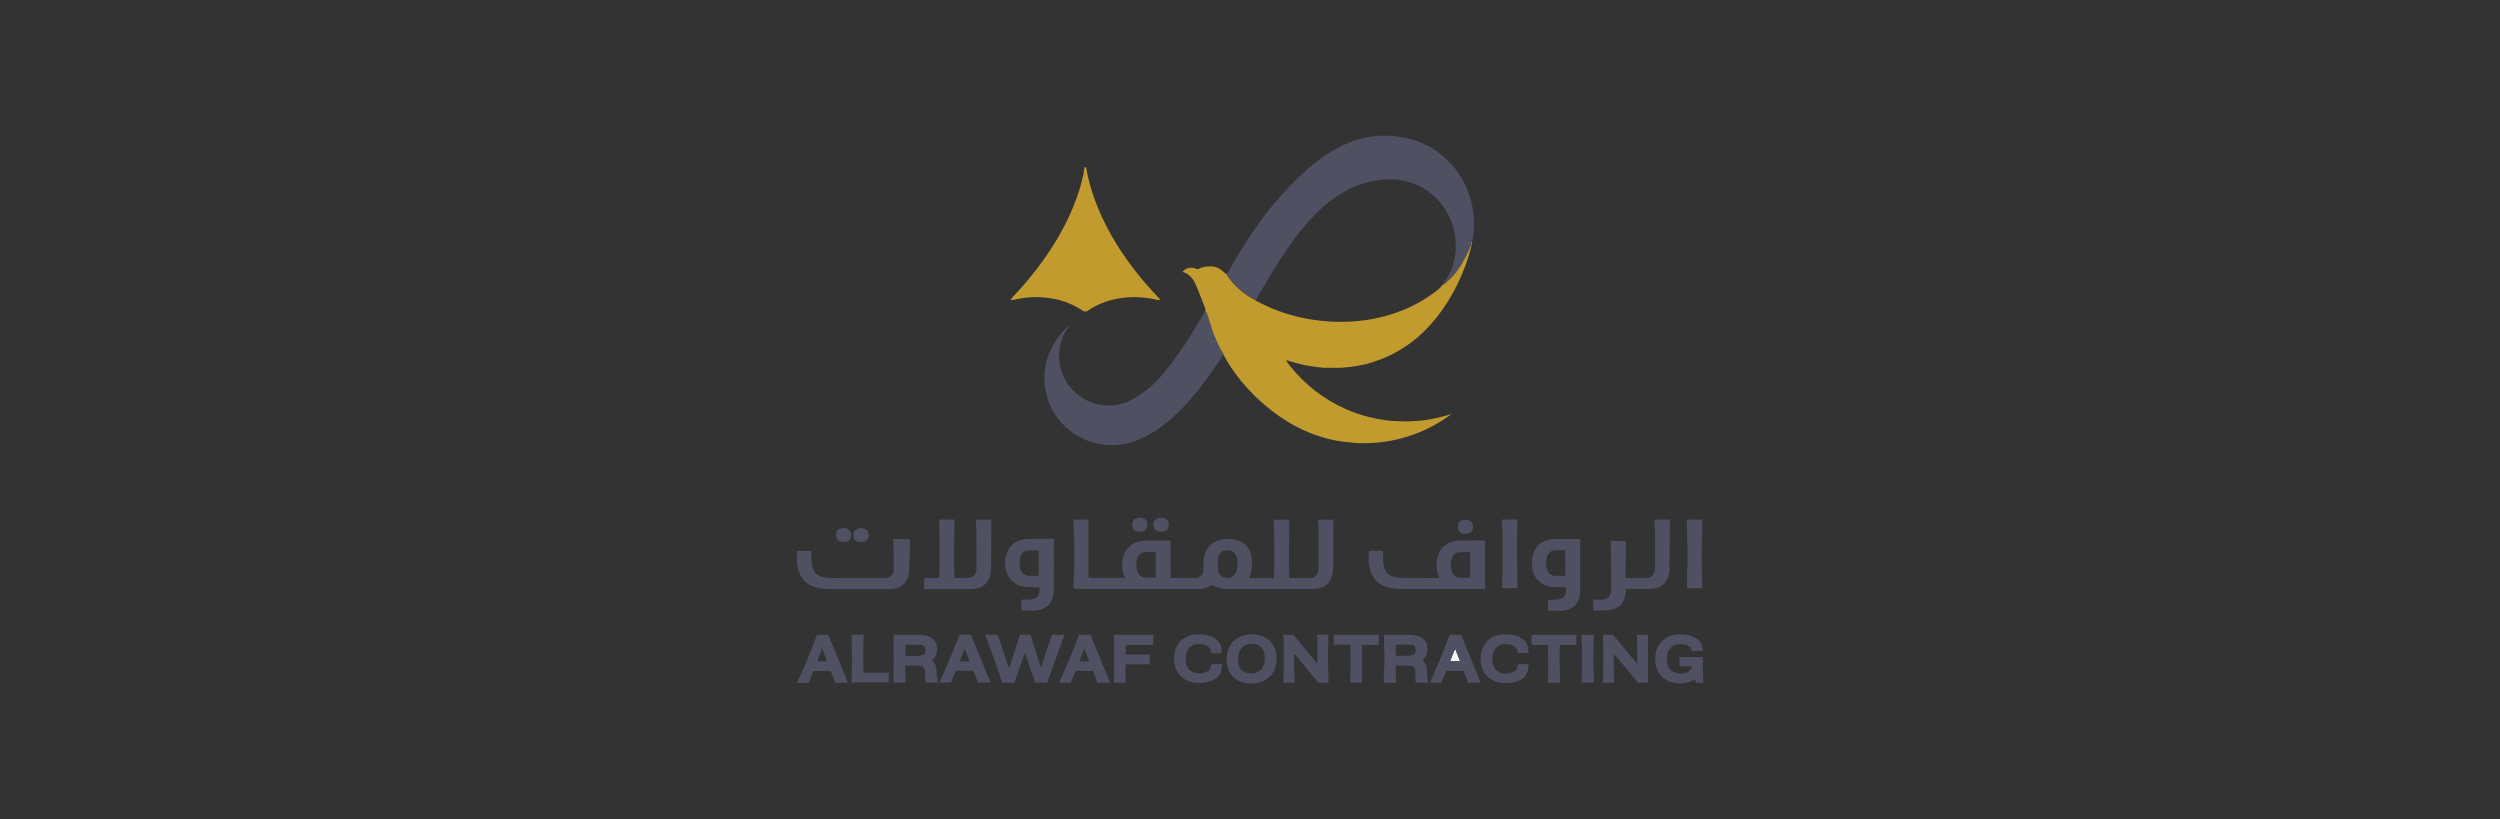 <?xml version="1.0" encoding="UTF-8"?>
<svg id="Layer_1" data-name="Layer 1" xmlns="http://www.w3.org/2000/svg" viewBox="0 0 235 77">
  <rect x="0" y="0" width="235" height="77" fill="#333333" stroke="none"/>
  <defs>
    <style>
      .cls-1 {
        fill: #c19b2e;
      }

      .cls-2 {
        fill: #f7f7f7;
      }

      .cls-3 {
        fill: #4f5062;
      }
    </style>
  </defs>
  <path class="cls-2" d="m136.31,62.16c.17-.38.28-.79.48-1.17.15.39.3.78.46,1.17h-.94,0Z"/>
  <g>
    <path class="cls-3" d="m126.9,13.36c1.59-.62,3.36-.78,5.03-.43,1.27.23,2.48.75,3.49,1.56,1.99,1.56,3.18,4.08,3.13,6.61.02.57-.06,1.13-.17,1.69h-.03s-.05.01-.07.02c.07.17-.03.32-.09.46-.5,1.12-1.09,2.24-2.01,3.06-.19.17-.36.37-.6.45.57-.75,1.01-1.62,1.17-2.55.12-.53.08-1.06.08-1.6-.14-2.3-1.66-4.47-3.8-5.32-.55-.23-1.14-.34-1.72-.44-.46-.01-.93-.02-1.4,0-.53.1-1.06.18-1.59.33-1.42.38-2.7,1.17-3.81,2.12-1.79,1.56-3.18,3.52-4.45,5.51-.7,1.11-1.36,2.24-2.02,3.38-1.07-.57-2.04-1.37-2.7-2.4,0-.02.01-.07.02-.09,1.29-2.27,2.66-4.51,4.35-6.52,1.13-1.35,2.37-2.63,3.73-3.75,1.05-.86,2.21-1.58,3.47-2.08h0Z"/>
    <path class="cls-3" d="m113.23,29.41s.1-.12.14-.16c.37.82.51,1.72.89,2.53.21.41.34.87.62,1.24.04.12.15.27.07.39-1.28,1.96-2.66,3.88-4.36,5.5-.92.88-1.95,1.67-3.11,2.22-1.16.54-2.47.85-3.75.67-1.53-.18-2.98-.95-3.99-2.11-.82-.93-1.36-2.1-1.51-3.33-.2-1.47.15-2.99.95-4.23.38-.58.82-1.15,1.37-1.59-.05.11-.12.22-.2.32-.68.99-.94,2.26-.72,3.44.21,1.15.88,2.21,1.82,2.9,1.17.88,2.76,1.15,4.15.7.64-.19,1.21-.56,1.76-.93.91-.63,1.68-1.43,2.35-2.29,1.21-1.53,2.26-3.17,3.24-4.85.09-.15.17-.31.28-.45h0Z"/>
    <path class="cls-3" d="m106.86,48.71c.3-.07.67-.05.88.2.19.33.15.89-.26,1.03-.29.07-.64.09-.89-.12-.28-.33-.21-1.01.27-1.11Z"/>
    <path class="cls-3" d="m108.44,49.11c.17-.49.85-.56,1.22-.28.33.3.25.99-.21,1.12-.29.04-.65.08-.87-.17-.17-.19-.15-.44-.14-.68h0Z"/>
    <path class="cls-3" d="m88.29,48.84h1.43c0,1.83-.12,3.66.01,5.5.51-.04,1.05.07,1.56-.07.38-.1.51-.53.5-.88-.01-1.51.03-3.03-.05-4.54h1.44c-.01,1.47-.01,2.94-.01,4.41-.02.5-.07,1.04-.38,1.45-.35.51-1.01.66-1.59.67-1.44,0-2.89,0-4.33,0,0-.34,0-.69,0-1.03.48-.01.96,0,1.43-.01-.01-.91.04-1.83.02-2.74-.02-.91-.02-1.83-.02-2.74h0Z"/>
    <path class="cls-3" d="m100.87,48.85c.48-.02.96,0,1.45-.01,0,1.83-.03,3.66,0,5.48,1.14,0,2.28,0,3.43,0-.28-.57-.33-1.22-.21-1.83.14-.69.63-1.31,1.31-1.52.25-.1.51-.1.77-.15.69-.02,1.39,0,2.08,0,.11,0,.22-.02.33.02.02,1.17,0,2.33.01,3.5h2.16c.33,0,.7-.11.85-.43.2-.5,0-1.05.13-1.56.11-.6.49-1.17,1.04-1.44.57-.28,1.24-.3,1.86-.19.46.08.89.3,1.17.67.24.3.35.66.41,1.03.05.65.06,1.33-.26,1.92.78,0,1.56,0,2.33,0,.06-.85.07-1.69.06-2.54.02-.98-.08-1.96-.05-2.94.48-.02.96,0,1.45-.01,0,1.83-.06,3.66,0,5.49h1.76c.22,0,.47-.02.66-.15.24-.16.33-.46.34-.73,0-1.3,0-2.59,0-3.88-.01-.24-.05-.49-.05-.73.48,0,.96-.01,1.44,0-.02,1.51-.02,3.03-.02,4.54-.04.51-.12,1.06-.5,1.45-.34.39-.88.5-1.38.53h-8.11c-.43,0-.88-.09-1.25-.31-.08-.03-.16-.11-.24-.04-.35.23-.78.35-1.21.35h-11.71c-.01-.31-.02-.63,0-.95.09-1.06.05-2.12.06-3.18,0-.8-.08-1.59-.07-2.39h-.02Zm14.18,2.92c-.37.14-.59.54-.57.93,0,.3-.01.6.01.9.06.24.17.5.41.6.35.19.84.16,1.12-.14.24-.27.28-.66.32-1-.04-.44-.07-1-.51-1.25-.25-.09-.53-.12-.79-.03h0Zm-7.9.33c-.28.25-.33.65-.35,1.01.03.41.13.91.54,1.11.41.16.87.06,1.3.08v-2.41h-.96c-.2-.01-.38.07-.52.21Z"/>
    <path class="cls-3" d="m141.18,48.84h1.45c-.04,2.15-.03,4.3,0,6.45h-1.44c-.01-.4.01-.8.05-1.21.01-1.22,0-2.45,0-3.67.02-.53-.07-1.04-.05-1.57Z"/>
    <path class="cls-3" d="m155.55,48.84c.48,0,.96,0,1.43,0,0,.62-.02,1.22-.02,1.84,0,.28.02.56-.03.83.05.51,0,1.02-.01,1.53.07.58-.01,1.21-.37,1.69-.33.44-.89.6-1.41.63h-2.31c-.01.64-.18,1.37-.77,1.73-.69.41-1.53.28-2.3.3v-1.02c.45-.03.94.08,1.35-.15.28-.17.33-.52.34-.82.02-1.51-.02-3.03-.04-4.54.47,0,.95,0,1.43,0,0,1.16-.05,2.32-.04,3.48h1.77c.27,0,.57-.04.78-.24.18-.18.22-.46.23-.7.02-1.18-.02-2.35-.01-3.53,0-.34-.07-.68-.03-1.02h0Z"/>
    <path class="cls-3" d="m158.56,48.84h1.46c-.02.5-.02,1-.02,1.5-.06.97-.02,1.94-.03,2.91.06.68,0,1.35.05,2.04-.49.01-.98.01-1.46,0,.04-.79,0-1.59.07-2.38-.01-.72.03-1.43-.04-2.15-.01-.64,0-1.28-.03-1.92Z"/>
    <path class="cls-3" d="m137.36,48.93c.3-.12.68-.11.94.1.3.33.21,1-.27,1.11-.28.07-.62.05-.83-.15-.25-.3-.23-.88.16-1.05Z"/>
    <path class="cls-3" d="m78.96,49.7c.29-.11.66-.08.89.13.27.32.2.92-.22,1.08-.34.07-.81.08-.98-.29-.11-.32-.08-.82.31-.92Z"/>
    <path class="cls-3" d="m80.61,49.69c.25-.09.53-.07.76.05.43.25.37,1.04-.14,1.18-.33.06-.79.07-.95-.29-.12-.33-.07-.82.32-.93Z"/>
    <path class="cls-3" d="m83.96,50.67h1.57c0,.72.03,1.44-.05,2.16-.01.33,0,.66-.02.98-.07.53-.34,1.09-.85,1.33-.31.14-.65.25-.99.24h-5.75c-.77-.02-1.59-.17-2.18-.7-.47-.43-.69-1.07-.76-1.69-.02-.4-.02-.8-.01-1.21h1.33c.03.64-.03,1.34.29,1.93.28.49.9.57,1.41.62,1.7.02,3.41,0,5.12.01.25,0,.53-.05.72-.23.18-.19.23-.46.22-.71,0-.91.01-1.82-.06-2.73h0Z"/>
    <path class="cls-3" d="m95.06,51.3c.41-.47,1.06-.64,1.66-.65.78,0,1.57,0,2.35,0-.04,1.21.03,2.42-.02,3.63,0,.79.13,1.66-.31,2.36-.31.53-.95.73-1.53.75-.4,0-.81,0-1.21,0v-1.02c.46-.04.98.08,1.4-.18.3-.23.34-.64.31-.99-.76-.01-1.58.09-2.25-.33-.7-.41-.99-1.26-.98-2.04.04-.55.19-1.12.59-1.53h0Zm.8,1.27c-.04.46-.05.98.28,1.33.4.38,1,.18,1.5.23v-2.38c-.4.01-.8-.03-1.2.02-.34.11-.51.47-.59.8Z"/>
    <path class="cls-3" d="m144.48,51.39c.39-.5,1.04-.72,1.66-.73h2.4v4.95c0,.63-.3,1.3-.89,1.58-.67.33-1.43.2-2.14.22,0-.34,0-.69,0-1.03.44-.02.91.06,1.33-.14.37-.21.37-.67.38-1.04-.72-.02-1.48.08-2.14-.27-.57-.27-.93-.86-1.04-1.46-.13-.72-.02-1.51.45-2.09h0Zm1.05.71c-.26.48-.27,1.09-.04,1.59.12.24.37.43.64.44.34.01.67,0,1.01,0,0-.8.01-1.61-.01-2.41-.31,0-.63,0-.94,0-.27.01-.54.15-.66.39h0Z"/>
    <path class="cls-3" d="m136.56,50.91c.66-.16,1.34-.09,2.02-.11.34.01.68-.04,1.02.04-.01,1.51,0,3.02,0,4.53-2.4,0-4.79,0-7.18,0-.86.02-1.77.02-2.55-.4-.59-.3-.97-.89-1.11-1.53-.14-.45-.09-.92-.1-1.38.02-.09-.05-.25.07-.29.41-.01.82,0,1.23,0,.11.23-.02.48.05.72.03.46.05.95.34,1.32.31.4.85.46,1.31.51,1.22.02,2.44,0,3.66.01-.38-.79-.4-1.79.06-2.56.25-.44.7-.74,1.19-.86Zm-.19,2.27c.04.4.15.87.55,1.05.41.15.85.05,1.27.08.02-.8,0-1.61,0-2.41-.38.01-.77-.01-1.15.01-.53.15-.69.78-.67,1.27h0Z"/>
    <path class="cls-3" d="m111.1,60.15c.51-.46,1.24-.58,1.91-.5.64.01,1.35.28,1.68.88.15.27.15.57.15.87-.32,0-.64,0-.96,0-.07-.1-.08-.22-.08-.34-.13-.26-.38-.4-.64-.49-.44-.05-.95-.08-1.29.25-.46.43-.48,1.14-.33,1.71.11.21.21.44.43.56.49.31,1.16.27,1.63-.05.21-.14.18-.41.3-.62.31,0,.63,0,.95,0,.04.44-.07.92-.41,1.23-.56.52-1.39.59-2.12.53-.78-.07-1.51-.59-1.79-1.33-.35-.91-.18-2.06.57-2.73h0Z"/>
    <path class="cls-3" d="m116.95,59.7c.67-.12,1.4-.11,2.01.24.54.28.89.85.98,1.44.11.51.06,1.04-.12,1.53-.27.7-.95,1.2-1.68,1.3-.69.1-1.44.02-2.01-.4-.44-.31-.71-.82-.79-1.35-.07-.57-.05-1.19.24-1.7.28-.53.79-.91,1.37-1.04h0Zm.11.95c-.34.15-.55.5-.64.85-.05.54-.08,1.22.41,1.58.49.31,1.2.31,1.65-.07.43-.39.45-1.04.37-1.57-.07-.41-.37-.78-.79-.86-.33-.07-.69-.07-1.01.06h0Z"/>
    <path class="cls-3" d="m139.79,60.28c.43-.46,1.08-.67,1.7-.64.66-.02,1.4.1,1.85.63.28.3.35.73.34,1.12h-1.01c0-.41-.31-.72-.7-.81-.39-.04-.83-.09-1.17.17-.38.25-.54.73-.53,1.17-.01.37.09.75.33,1.03.24.26.61.36.96.37.35-.03.76-.1.99-.4.07-.15.1-.32.15-.49h.97c.04.44-.08.92-.41,1.23-.46.45-1.14.55-1.76.56-.72,0-1.48-.28-1.9-.9-.62-.91-.57-2.25.2-3.05h0Z"/>
    <path class="cls-3" d="m150.7,59.69c.3-.06.63,0,.93-.02.75.92,1.5,1.83,2.27,2.73.02-.91-.01-1.82-.03-2.73h1.04c0,1.5-.02,3,0,4.5-.31.03-.65-.07-.95.07,0-.04-.02-.1-.04-.13-.75-.89-1.47-1.8-2.24-2.67.03.91,0,1.82.06,2.73-.37.01-.73.01-1.09,0,.08-.38.04-.76.05-1.14,0-1.11.02-2.22-.02-3.32h.01Z"/>
    <path class="cls-3" d="m156.55,59.99c.38-.26.85-.36,1.3-.35.64-.03,1.38.08,1.84.57.27.25.36.63.35.98-.34,0-.69.01-1.03,0,0-.22-.15-.41-.35-.51-.34-.17-.73-.14-1.09-.11-.42.12-.75.47-.84.9-.07.47-.08,1,.22,1.4.2.29.56.41.89.44.49.02,1.11-.12,1.23-.67-.4-.03-.81,0-1.21-.02,0-.29,0-.58.01-.86.72,0,1.44,0,2.17,0,.05.26.02.53.03.79,0,.54.02,1.09.03,1.64h-.72v-.33c-.39.21-.81.37-1.26.38-.79.07-1.67-.21-2.12-.9-.4-.55-.46-1.26-.37-1.91.1-.57.43-1.11.92-1.42h0Z"/>
    <path class="cls-3" d="m76.77,59.68c.35,0,.7-.02,1.05,0,.09.04.1.14.14.22.56,1.43,1.19,2.84,1.73,4.28h-1.16c-.16-.36-.29-.73-.44-1.1-.54,0-1.08,0-1.62,0-.17.36-.29.74-.44,1.11h-1.11c.67-1.47,1.31-2.97,1.86-4.49h0Zm.48,1.34c-.12.38-.31.74-.41,1.13h.89c-.12-.37-.28-.73-.4-1.1-.02,0-.06-.02-.08-.03Z"/>
    <path class="cls-3" d="m80.04,64.17c.06-1.5.04-3.01.01-4.51.38.01.76,0,1.13,0-.01,1.19-.08,2.38,0,3.57h2.37v.92h-3.51Z"/>
    <path class="cls-3" d="m84.01,59.67h2.45c.47.04,1.01.11,1.34.49.44.54.39,1.48-.21,1.9.14.13.3.27.35.46.17.43.04.91.18,1.34.01.1.02.21.02.31-.39,0-.78,0-1.17,0-.01-.38-.02-.77-.01-1.16-.05-.14-.13-.27-.24-.36-.53-.13-1.08-.07-1.62-.08,0,.53,0,1.06.01,1.6h-1.12c.02-1.5.02-2.99,0-4.5h0Zm1.11.94v1.05c.51-.02,1.05.06,1.56-.07.46-.09.43-.95-.07-.96-.5-.04-.99,0-1.48-.02h0Z"/>
    <path class="cls-3" d="m88.5,63.73c.6-1.34,1.16-2.7,1.69-4.07h1.07c.62,1.5,1.23,3,1.85,4.5h-1.17c-.17-.36-.28-.75-.46-1.11h-1.62c-.17.36-.31.73-.46,1.11h-1.08c.02-.15.09-.3.16-.43h0Zm2.17-2.73c-.15.39-.31.78-.46,1.17h.93c-.17-.38-.28-.8-.48-1.17h0Z"/>
    <path class="cls-3" d="m92.63,59.67c.38,0,.76,0,1.14,0,.2.41.3.86.45,1.28.22.62.42,1.24.63,1.86.35-1.04.69-2.09,1.02-3.14h.99c.31,1.03.66,2.05.99,3.08.35-1.02.68-2.05,1.03-3.08h1.18c-.55,1.5-1.09,3-1.63,4.5-.37-.01-.74,0-1.11,0-.23-.67-.47-1.33-.7-2-.09-.27-.21-.51-.24-.79-.05.08-.11.17-.14.26-.29.85-.6,1.69-.89,2.54-.38,0-.76.01-1.14,0-.49-1.51-1.03-3.01-1.59-4.49h0Z"/>
    <path class="cls-3" d="m99.56,64.17c.66-1.48,1.31-2.98,1.87-4.5.35,0,.71,0,1.06,0,.59,1.33,1.1,2.69,1.67,4.03.07.15.13.31.18.47-.4,0-.79.01-1.19-.01-.1-.37-.28-.72-.4-1.09-.55-.02-1.09,0-1.64-.01-.16.37-.28.75-.46,1.11-.37,0-.74-.01-1.11,0h0Zm2.37-3.19c-.17.39-.3.79-.47,1.18.31.01.62,0,.93,0-.15-.4-.3-.79-.46-1.19Z"/>
    <path class="cls-3" d="m104.72,64.17c0-1.5,0-3.01,0-4.5h3.7c0,.31,0,.63-.01.95h-2.6v.92c.76-.01,1.51,0,2.27,0-.01.3,0,.61-.01.91-.75,0-1.5,0-2.25,0-.04.57-.01,1.15-.01,1.72-.37.02-.74,0-1.11.01h.01Z"/>
    <path class="cls-3" d="m120.61,59.67c.32,0,.63,0,.95-.01.71.84,1.41,1.69,2.11,2.54.05.05.11.11.17.15.02-.56,0-1.12,0-1.69-.01-.33.04-.66-.06-.98.36-.03.73,0,1.09-.01-.04,1.18-.04,2.37-.02,3.56.02.31.04.63.02.95h-.95c-.55-.69-1.13-1.37-1.69-2.05-.2-.22-.35-.47-.58-.66-.01.56,0,1.13,0,1.7.05.34.05.67.05,1.01h-1.07c.05-.5.03-1,.04-1.5v-2.57c0-.15-.04-.3-.07-.44h.01Z"/>
    <path class="cls-3" d="m125.38,60.56c-.02-.3,0-.59,0-.89h4.23c0,.31.02.63-.01.95-.52,0-1.04,0-1.56,0-.02,1.19,0,2.37-.01,3.56-.34,0-.68-.03-1.02.01l-.05.04c-.06-.51-.02-1.04-.01-1.56,0-.69,0-1.37-.01-2.06-.49,0-.98,0-1.47,0-.02-.01-.06-.04-.08-.05h0Z"/>
    <path class="cls-3" d="m130.11,60.94c-.02-.42-.01-.85-.01-1.27h2.1c.56,0,1.18.03,1.63.41.37.35.4.92.29,1.39-.06.25-.25.43-.41.62.37.25.46.72.44,1.14-.02.32.05.63.11.94-.39-.01-.79,0-1.18-.01-.05-.38-.02-.76-.04-1.14-.01-.2-.17-.38-.37-.4-.49-.09-.99-.04-1.48-.04-.03.53.05,1.06.05,1.6-.38,0-.78,0-1.16,0,0-.43,0-.86.02-1.28.07-.41.02-.83.04-1.25.01-.23,0-.46-.04-.69h0Zm1.09-.34v1.04c.54-.02,1.1.07,1.63-.08.28-.09.25-.44.22-.67-.04-.21-.25-.28-.44-.28-.47-.01-.95,0-1.41,0h0Z"/>
    <path class="cls-3" d="m134.41,64.17c.66-1.48,1.3-2.98,1.87-4.5h1.07c.61,1.5,1.24,2.99,1.83,4.5-.39,0-.79.01-1.18,0-.13-.37-.26-.75-.44-1.1-.54,0-1.07,0-1.61,0-.17.36-.29.75-.45,1.11h-1.1Zm1.9-2.02c.31,0,.63,0,.94,0-.16-.38-.31-.78-.46-1.17-.2.37-.31.78-.48,1.17h0Z"/>
    <path class="cls-3" d="m143.97,59.67h4.21v.92c-.51.07-1.03.01-1.54.03-.1,1.18,0,2.37,0,3.55-.38,0-.78.02-1.16,0,.09-1.07.02-2.15.04-3.22-.02-.1.04-.24-.04-.32-.49-.02-.98-.01-1.47,0-.09-.31-.03-.64-.05-.95h.01Z"/>
    <path class="cls-3" d="m148.67,59.68c.38-.01.77,0,1.16,0,0,.38-.01.75-.05,1.12,0,.95-.04,1.9.04,2.84v.53h-1.16c.08-1.14.06-2.29.05-3.44,0-.35-.07-.7-.05-1.05h0Z"/>
  </g>
  <g>
    <path class="cls-1" d="m101.97,15.73s.09-.01.12-.02c.37,2.22,1.22,4.34,2.31,6.29,1.21,2.17,2.75,4.15,4.46,5.94.06.08.2.13.16.25-.25.05-.49-.08-.74-.11-1.93-.35-4.03-.11-5.72.93-.22.14-.47.4-.75.22-.67-.47-1.44-.81-2.23-1.03-1.27-.31-2.61-.37-3.9-.1-.22.04-.46.14-.69.08.35-.46.79-.85,1.15-1.3,1.68-1.9,3.13-4.01,4.24-6.29.59-1.27,1.09-2.57,1.4-3.94.11-.3.06-.63.18-.93h0Z"/>
    <path class="cls-1" d="m138.29,22.8s.05,0,.07-.01c-.1.72-.35,1.42-.59,2.11-.86,2.37-2.19,4.59-4.01,6.35-1.35,1.3-3,2.27-4.79,2.81-.93.3-1.9.43-2.86.51h-1.73c-.41-.05-.83-.09-1.25-.16-.75-.12-1.48-.33-2.21-.55.03.22.23.36.34.54,1.38,1.74,3.2,3.15,5.24,4.05,1.38.62,2.88.98,4.39,1.12.6,0,1.2.09,1.8.02,1.28-.02,2.53-.31,3.75-.67-2.21,1.67-4.94,2.63-7.7,2.73-.56,0-1.11.04-1.66-.05-2.43-.15-4.79-1.06-6.78-2.44-2.12-1.47-3.95-3.4-5.21-5.66-.09-.15-.12-.33-.22-.47-.28-.37-.41-.83-.62-1.24-.38-.81-.52-1.72-.89-2.53-.04.04-.1.12-.14.16.05-.13.15-.27.08-.41-.33-.81-.62-1.64-.98-2.43-.24-.47-.64-.9-1.17-1.02.23-.28.6-.44.96-.38.21-.02.41.21.61.07.43-.21.92-.25,1.38-.19.44.09.82.38,1.13.69.03,0,.08,0,.11,0,0,.02-.01.07-.02.09.66,1.03,1.63,1.83,2.7,2.4,2.53,1.41,5.45,2.06,8.34,2.01,2.93-.05,5.9-.89,8.29-2.63.32-.25.69-.46.91-.81.24-.08.41-.28.6-.45.92-.82,1.51-1.94,2.01-3.06.06-.15.15-.3.09-.46v-.02Z"/>
  </g>
</svg>